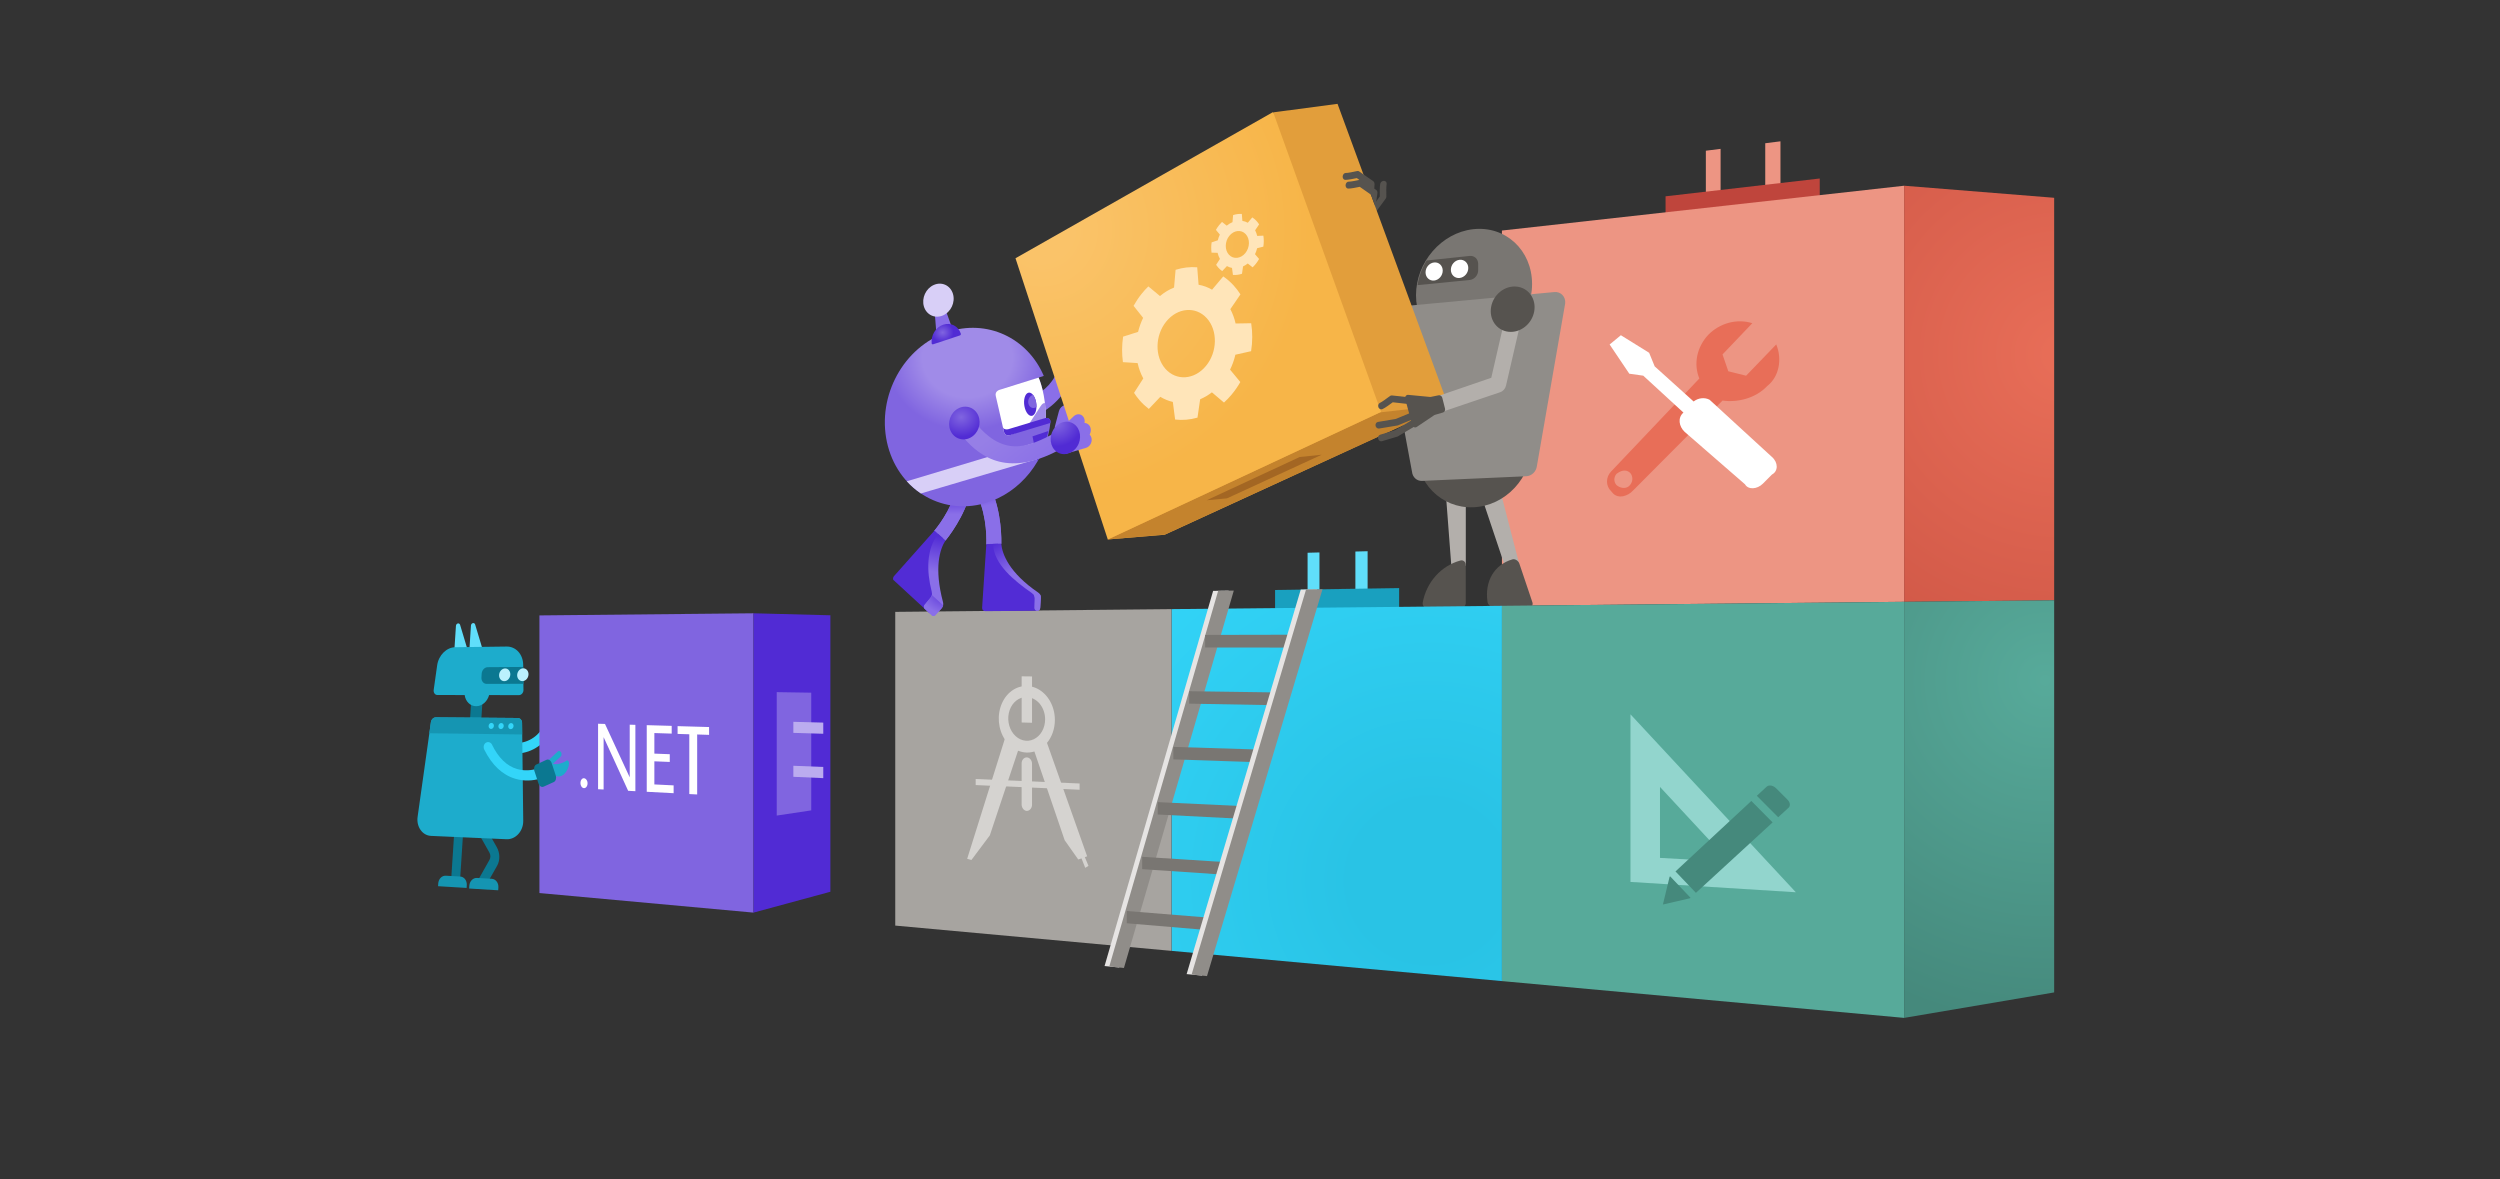 <?xml version="1.0" encoding="utf-8"?>
<!-- Generator: Adobe Illustrator 24.3.0, SVG Export Plug-In . SVG Version: 6.00 Build 0)  -->
<svg version="1.1" id="Layer_1" xmlns="http://www.w3.org/2000/svg" xmlns:xlink="http://www.w3.org/1999/xlink" x="0px" y="0px"
	 viewBox="0 0 636 300" style="enable-background:new 0 0 636 300;" xml:space="preserve">
<rect x="0" y="0" width="636" height="300" fill="#333333" stroke="none"/>
<style type="text/css">
	.st0{fill:#C5D43B;}
	.st1{fill:#8B9B23;}
	.st2{fill:#78881B;}
	.st3{fill:#FFFFFF;}
	.st4{fill:#95A258;}
	.st5{fill:#819041;}
	.st6{fill:#2ECCEF;}
	.st7{fill:#0B7891;}
	.st8{fill:#1595B2;}
	.st9{fill:#B3AFAB;}
	.st10{fill:#797672;}
	.st11{fill:#908D89;}
	.st12{fill:#DDDBDA;}
	.st13{fill:#BBB8B4;}
	.st14{fill:#CC5444;}
	.st15{fill:#BBACEF;}
	.st16{fill:#3E8EED;}
	.st17{fill:#7354DD;}
	.st18{fill:#A3C9F6;}
	.st19{fill:#0064DA;}
	.st20{fill:#FCCF84;}
	.st21{fill:#F7B548;}
	.st22{fill:#E29E3B;}
	.st23{fill:#BDD8F9;}
	.st24{fill:#8DBCF4;}
	.st25{fill:#549BEF;}
	.st26{fill:#F4AC99;}
	.st27{fill:#E86E58;}
	.st28{fill:#A08BE8;}
	.st29{fill:#70D6E0;}
	.st30{fill:#28C2D1;}
	.st31{fill:#CFF1F5;}
	.st32{fill:#FDC9B5;}
	.st33{fill:#EA7F6B;}
	.st34{fill:#98C2F5;}
	.st35{fill:#D8E8FB;}
	.st36{fill:#FEDEA7;}
	.st37{fill:#A7A4A0;}
	.st38{fill:#6D6A66;}
	.st39{fill:#56534F;}
	.st40{fill:#8A6FE8;}
	.st41{fill:url(#SVGID_1_);}
	.st42{fill:url(#SVGID_2_);}
	.st43{fill:url(#SVGID_3_);}
	.st44{fill:#522CD5;}
	.st45{fill:url(#SVGID_4_);}
	.st46{fill:url(#SVGID_5_);}
	.st47{fill:url(#SVGID_6_);}
	.st48{fill:url(#SVGID_7_);}
	.st49{fill:url(#SVGID_8_);}
	.st50{fill:url(#SVGID_9_);}
	.st51{fill:url(#SVGID_10_);}
	.st52{fill:url(#SVGID_11_);}
	.st53{fill:#512BD4;}
	.st54{fill:#D8CFF7;}
	.st55{fill:url(#SVGID_12_);}
	.st56{fill:#8065E0;}
	.st57{fill:url(#SVGID_13_);}
	.st58{fill:url(#SVGID_14_);}
	.st59{fill:url(#SVGID_15_);}
	.st60{fill:#E6E4E3;}
	.st61{fill:#4995EE;}
	.st62{fill:#76AFF2;}
	.st63{fill:#FAF9F8;}
	.st64{fill:#60DEFA;}
	.st65{fill:#19A0BF;}
	.st66{fill:#ED9583;}
	.st67{fill:#BF453C;}
	.st68{fill:#33D5F9;}
	.st69{fill:url(#SVGID_16_);}
	.st70{fill:#57AA9A;}
	.st71{fill:url(#SVGID_17_);}
	.st72{fill:url(#SVGID_18_);}
	.st73{fill:#C4832D;}
	.st74{fill:url(#SVGID_19_);}
	.st75{fill:#1DACCC;}
	.st76{fill:#BBF1FD;}
	.st77{fill:url(#SVGID_20_);}
	.st78{fill:url(#SVGID_21_);}
	.st79{fill:url(#SVGID_22_);}
	.st80{fill:url(#SVGID_23_);}
	.st81{fill:url(#SVGID_24_);}
	.st82{fill:url(#SVGID_25_);}
	.st83{fill:url(#SVGID_26_);}
	.st84{fill:url(#SVGID_27_);}
	.st85{fill:url(#SVGID_28_);}
	.st86{fill:url(#SVGID_29_);}
	.st87{fill:url(#SVGID_30_);}
	.st88{fill:url(#SVGID_31_);}
	.st89{fill:url(#SVGID_32_);}
	.st90{fill:url(#SVGID_33_);}
	.st91{fill:#A36623;}
	.st92{fill:#FFE5B9;}
	.st93{fill:#92D5CD;}
	.st94{fill:#45897C;}
	.st95{fill:#D5D3D0;}
	.st96{fill:url(#SVGID_34_);}
	.st97{fill:#9C9894;}
	.st98{fill:#4A4844;}
	.st99{fill:url(#SVGID_35_);}
	.st100{fill:url(#SVGID_36_);}
	.st101{fill:url(#SVGID_37_);}
	.st102{fill:url(#SVGID_38_);}
	.st103{fill:url(#SVGID_39_);}
	.st104{fill:url(#SVGID_40_);}
	.st105{fill:url(#SVGID_41_);}
	.st106{fill:url(#SVGID_42_);}
	.st107{fill:url(#SVGID_43_);}
	.st108{fill:url(#SVGID_44_);}
	.st109{fill:url(#SVGID_45_);}
	.st110{fill:#8577E5;}
	.st111{fill:url(#SVGID_46_);}
	.st112{fill:url(#SVGID_47_);}
	.st113{fill:#605D5A;}
	.st114{fill:url(#SVGID_48_);}
	.st115{fill:#CCCAC7;}
	.st116{fill:#625F5B;}
</style>
<g>
	<g>
		<polygon class="st64" points="335.67,140.54 335.67,151.89 332.65,151.93 332.65,140.62 		"/>
		<polygon class="st64" points="347.92,140.23 347.92,151.73 344.81,151.77 344.81,140.31 		"/>
		<polygon class="st65" points="355.94,149.61 324.38,150.09 324.38,154.98 355.94,154.68 		"/>
	</g>
	<g>
		<polygon class="st66" points="437.72,37.87 437.72,50.51 433.97,50.94 433.97,38.34 		"/>
		<polygon class="st66" points="452.95,35.95 452.95,48.78 449.08,49.22 449.08,36.44 		"/>
		<polygon class="st67" points="462.94,45.41 423.72,49.94 423.72,55.37 462.94,51.06 		"/>
	</g>
	<path class="st39" d="M351.91,46.02c-0.37,0.07-0.7,0.36-0.78,0.73c-0.15,0.68-0.13,2.47-0.11,3.24l-2.79,3.8
		c-0.28,0.38-0.21,0.87,0.15,1.09c0.36,0.22,0.88,0.09,1.16-0.29l2.98-4.05c0.12-0.16,0.18-0.35,0.17-0.53
		c-0.03-1.04-0.03-2.71,0.07-3.14c0.1-0.44-0.19-0.82-0.64-0.86C352.05,46.01,351.98,46.01,351.91,46.02z"/>
	<g>
		<path class="st7" d="M122.89,225.41c-0.21-0.01-0.41-0.09-0.6-0.24c-0.53-0.42-0.69-1.23-0.36-1.82l2.59-4.59
			c0.32-0.56,0.31-1.3-0.03-1.89l-2.73-4.85c-0.35-0.62-0.21-1.42,0.31-1.79c0.52-0.37,1.23-0.17,1.58,0.45l2.74,4.86
			c0.83,1.48,0.86,3.34,0.06,4.74l-2.6,4.59C123.64,225.25,123.27,225.44,122.89,225.41z"/>
	</g>
	<path class="st68" d="M142.13,181.97c-0.35,1.29-1.45,4.56-4.07,6.98c-2.93,2.7-6.66,3.43-11.06,2.19l0.69-2.57
		c3.64,1.02,6.65,0.47,8.93-1.64c2.06-1.91,2.94-4.53,3.22-5.57L142.13,181.97z"/>
	<path class="st40" d="M271.73,109.41l1.07-4.05c0.28-1.08-0.26-2.12-1.21-2.31c-0.94-0.2-1.93,0.52-2.21,1.6l-1.09,4.13
		L271.73,109.41z"/>
	<polygon class="st66" points="382.09,58.65 484.41,47.25 484.41,153.1 382.09,154.12 	"/>
	<radialGradient id="SVGID_1_" cx="524.591" cy="90.215" r="102.653" gradientUnits="userSpaceOnUse">
		<stop  offset="0" style="stop-color:#E86E58"/>
		<stop  offset="0.941" style="stop-color:#CC5444"/>
	</radialGradient>
	<polygon class="st41" points="522.58,50.32 484.41,47.25 484.41,153.1 522.58,152.72 	"/>
	<polygon class="st9" points="380.59,120.64 375.09,120.89 382.74,143.71 386.53,143.63 	"/>
	<polygon class="st9" points="372.9,120.99 367.49,121.23 369.22,144 372.9,143.92 	"/>
	<path class="st39" d="M360.23,114.44c0,8.37,6.45,14.91,14.53,14.61c8.22-0.3,15-7.55,15-16.19s-6.77-15.16-15-14.59
		C366.68,98.84,360.23,106.07,360.23,114.44z"/>
	<path class="st10" d="M360.23,75.1c0,8.37,6.45,14.64,14.53,13.99c8.22-0.66,15-8.2,15-16.83s-6.77-14.87-15-13.95
		C366.68,59.22,360.23,66.73,360.23,75.1z"/>
	<path class="st11" d="M359.22,120.05l-7.18-38.68c-0.17-1.59,1.01-3.1,2.52-3.25l40.85-3.82c1.66-0.16,2.96,1.2,2.77,2.9
		l-7.19,41.34c-0.16,1.43-1.33,2.56-2.73,2.62l-26.48,1.18C360.47,122.41,359.37,121.42,359.22,120.05z"/>
	<path class="st39" d="M373.89,65.11l-10.97,1.16c-1.15,1.9-1.95,4.03-2.3,6.27l13.27-1.31c1.19-0.12,2.16-1.22,2.16-2.47v-1.62
		C376.05,65.89,375.09,64.99,373.89,65.11z"/>
	<path class="st3" d="M373.53,68.18c0,1.28-0.99,2.42-2.22,2.54c-1.22,0.12-2.21-0.81-2.21-2.09c0-1.28,0.99-2.41,2.21-2.54
		C372.53,65.96,373.53,66.9,373.53,68.18z"/>
	<path class="st3" d="M367.03,68.85c0,1.27-0.98,2.4-2.19,2.52c-1.2,0.12-2.18-0.81-2.18-2.08c0-1.27,0.97-2.4,2.18-2.52
		C366.05,66.64,367.03,67.57,367.03,68.85z"/>
	<path class="st39" d="M371.78,154.57l-8.77,0.08c-0.68,0.01-1.19-0.64-1.07-1.34c0.93-5.2,4.7-9.4,9.6-10.72
		c0.69-0.19,1.35,0.36,1.35,1.1v9.71C372.89,154.05,372.39,154.57,371.78,154.57z"/>
	<path class="st39" d="M384.77,142.3c-4.62,1.34-7.13,5.58-6.34,10.84c0.11,0.71,0.86,1.37,1.56,1.36l9.1-0.09
		c0.63-0.01,0.97-0.54,0.75-1.19l-3.31-9.82C386.29,142.65,385.42,142.11,384.77,142.3z"/>
	<g>
		<path class="st40" d="M275.74,83.35l-4.18-0.05c-0.61,4.84-1.32,9.16-3.19,12.47c-3.7,6.56-12.08,7.21-14.36,7.25l-0.32,5.16
			C260.16,107.18,274.06,106.28,275.74,83.35z"/>
		<path class="st28" d="M261.09,106.67c0.18-0.06,0.36-0.12,0.54-0.18l-1.2-4.57c-0.16,0.05-0.32,0.11-0.48,0.16L261.09,106.67z"/>
	</g>
	<polygon class="st70" points="382.09,154.12 484.41,153.1 484.41,258.95 382.09,249.59 	"/>
	<radialGradient id="SVGID_2_" cx="520.319" cy="173.086" r="93.412" gradientUnits="userSpaceOnUse">
		<stop  offset="0" style="stop-color:#57AA9A"/>
		<stop  offset="0.941" style="stop-color:#45897C"/>
	</radialGradient>
	<polygon class="st42" points="522.58,152.72 484.41,153.1 484.41,258.95 522.58,252.47 	"/>
	<polygon class="st56" points="137.23,156.56 191.69,156.02 191.69,232.17 137.23,227.19 	"/>
	<polygon class="st53" points="211.25,156.53 191.69,156.02 191.69,232.17 211.25,226.86 	"/>
	<radialGradient id="SVGID_3_" cx="363.483" cy="224.002" r="113.818" gradientUnits="userSpaceOnUse">
		<stop  offset="0.17" style="stop-color:#29C3E5"/>
		<stop  offset="0.934" style="stop-color:#33D5F9"/>
	</radialGradient>
	<polygon class="st43" points="298.04,154.96 382.09,154.12 382.09,249.59 298.04,241.9 	"/>
	<polygon class="st37" points="227.75,155.66 298.01,154.96 298.01,241.9 227.75,235.47 	"/>
	<polygon class="st22" points="324,28.57 340.27,26.42 368.34,102.89 296.3,136.04 281.82,137.24 	"/>
	<polygon class="st73" points="350.99,104.92 368.44,102.94 296.36,135.98 281.82,137.24 	"/>
	<radialGradient id="SVGID_4_" cx="264.951" cy="58.53" r="68.237" gradientUnits="userSpaceOnUse">
		<stop  offset="0.116" style="stop-color:#FAC369"/>
		<stop  offset="1" style="stop-color:#F7B548"/>
	</radialGradient>
	<polygon class="st45" points="258.34,65.7 323.88,28.5 351.34,104.79 281.82,137.24 	"/>
	<g>
		<path class="st28" d="M107.53,205.33c0.22,0.01,0.42,0.14,0.53,0.38l1.83,4.01c0.17,0.36,0.04,0.82-0.28,1.03
			c-0.32,0.21-0.71,0.08-0.88-0.28l-1.83-4c-0.16-0.36-0.04-0.82,0.28-1.03C107.3,205.35,107.42,205.32,107.53,205.33z"/>
	</g>
	<path class="st75" d="M140.2,194.17c1.31,0.69,3.54-0.3,3.84-0.62c0.3-0.33,1.14,0.06,0.47,1.83c-0.51,1.35-1.95,3.22-4.2,1.39
		C139.49,196.1,140.2,194.17,140.2,194.17z"/>
	<path class="st75" d="M138.95,194.41c-0.02-0.26,0.05-0.51,0.21-0.66l2.76-2.58c0.25-0.23,0.62-0.14,0.82,0.22
		c0.2,0.35,0.16,0.83-0.09,1.06l-2.77,2.58c-0.25,0.23-0.61,0.13-0.81-0.22C139,194.69,138.96,194.55,138.95,194.41z"/>
	<path class="st7" d="M115.87,224.42c0.63,0.04,1.18-0.63,1.23-1.49l0.65-10.02c0.06-0.86-0.41-1.58-1.03-1.61
		c-0.63-0.03-1.18,0.65-1.23,1.51l-0.65,9.99C114.78,223.66,115.24,224.38,115.87,224.42z"/>
	<path class="st8" d="M118.7,225.89l0.05-0.72c0.07-1.15-0.67-2.12-1.67-2.18l-3.67-0.21c-0.99-0.06-1.84,0.82-1.92,1.96l-0.05,0.71
		L118.7,225.89z"/>
	<path class="st8" d="M126.74,226.49l0.05-0.73c0.08-1.16-0.69-2.14-1.7-2.2l-3.74-0.21c-1.01-0.06-1.88,0.83-1.95,1.97l-0.05,0.72
		L126.74,226.49z"/>
	<g>
		<path class="st64" d="M119.4,165.49l0.41-6.34c0.04-0.69,0.88-0.9,1.07-0.26l1.9,6.32c0.13,0.42-0.17,0.88-0.57,0.88l-2.32,0.03
			C119.6,166.12,119.38,165.84,119.4,165.49z"/>
		<path class="st64" d="M115.58,165.54l0.41-6.31c0.04-0.69,0.87-0.89,1.06-0.26l1.89,6.29c0.12,0.41-0.17,0.87-0.56,0.88
			l-2.29,0.03C115.78,166.17,115.55,165.89,115.58,165.54z"/>
		<polygon class="st7" points="118.82,194.59 121.68,194.66 122.84,176.97 119.97,176.97 		"/>
		<path class="st75" d="M110.33,175.52l0.88-6.24c0.36-2.59,2.37-4.6,4.62-4.63l13.07-0.17c2.34-0.03,4.17,1.98,4.2,4.64l0.07,6.41
			c0.01,0.7-0.52,1.31-1.14,1.31l-7.6-0.01c-0.44,1.63-1.79,2.84-3.31,2.83c-1.51-0.01-2.69-1.22-2.91-2.84l-6.96-0.01
			C110.66,176.79,110.24,176.21,110.33,175.52z"/>
		<path class="st7" d="M124.08,169.73l9.03-0.06l0.05,4.29l-9.36,0.02c-0.79,0-1.38-0.73-1.32-1.63l0.06-0.98
			C122.6,170.47,123.29,169.74,124.08,169.73z"/>
		<path class="st76" d="M131.57,171.66c-0.06,0.9,0.54,1.62,1.33,1.62c0.8,0,1.49-0.73,1.55-1.64c0.06-0.9-0.54-1.63-1.33-1.62
			C132.32,170.03,131.63,170.76,131.57,171.66z"/>
		<path class="st76" d="M126.97,171.68c-0.06,0.89,0.53,1.62,1.32,1.61c0.79,0,1.47-0.73,1.53-1.63c0.06-0.9-0.53-1.62-1.32-1.61
			C127.71,170.06,127.03,170.79,126.97,171.68z"/>
	</g>
	<path class="st75" d="M128.87,213.5l-19.23-0.85c-2.19-0.1-3.76-2.34-3.4-4.86l3.38-24.04c0.1-0.72,0.65-1.26,1.27-1.26l20.83,0.17
		c0.62,0.01,1.1,0.54,1.1,1.24l0.29,24.93C133.14,211.44,131.17,213.6,128.87,213.5z"/>
	<path class="st8" d="M109.22,186.54l0.39-2.79c0.1-0.72,0.65-1.26,1.27-1.26l20.83,0.17c0.62,0.01,1.1,0.54,1.1,1.24l0.03,2.95
		L109.22,186.54z"/>
	<path class="st68" d="M129.29,184.72c-0.03,0.43,0.25,0.78,0.63,0.78c0.38,0,0.71-0.34,0.73-0.77c0.03-0.43-0.25-0.78-0.63-0.78
		C129.65,183.95,129.32,184.29,129.29,184.72z"/>
	<path class="st68" d="M126.79,184.7c-0.03,0.43,0.25,0.77,0.63,0.78c0.37,0,0.7-0.34,0.73-0.76c0.03-0.43-0.25-0.78-0.63-0.78
		C127.14,183.93,126.82,184.27,126.79,184.7z"/>
	<path class="st68" d="M124.3,184.67c-0.03,0.42,0.25,0.77,0.62,0.78c0.37,0,0.7-0.34,0.73-0.76c0.03-0.43-0.25-0.77-0.62-0.78
		C124.65,183.9,124.33,184.24,124.3,184.67z"/>
	<g>
		<g>
			
				<linearGradient id="SVGID_5_" gradientUnits="userSpaceOnUse" x1="9857.315" y1="-396.631" x2="9857.315" y2="-380.156" gradientTransform="matrix(-0.874 -0.485 -0.485 0.874 8673.806 5251.293)">
				<stop  offset="0" style="stop-color:#522CD5"/>
				<stop  offset="0.44" style="stop-color:#8A6FE8"/>
			</linearGradient>
			<path class="st46" d="M240.52,137.53c2.08-2.59,5.94-8.25,6.99-14.96l-3.69-0.5c-0.95,6.06-4.47,10.95-6.13,12.95
				C237.56,135.18,238.87,136.63,240.52,137.53z"/>
		</g>
		<g>
			
				<linearGradient id="SVGID_6_" gradientUnits="userSpaceOnUse" x1="9860.953" y1="-394.687" x2="9853.45" y2="-381.165" gradientTransform="matrix(-0.874 -0.485 -0.485 0.874 8673.806 5251.293)">
				<stop  offset="0.08" style="stop-color:#522CD5"/>
				<stop  offset="0.452" style="stop-color:#8A6FE8"/>
			</linearGradient>
			<path class="st47" d="M240.52,137.53c2.08-2.59,5.94-8.25,6.99-14.96l-3.69-0.5c-0.95,6.06-4.47,10.95-6.13,12.95
				C237.56,135.18,238.87,136.63,240.52,137.53z"/>
		</g>
		<path class="st44" d="M237.72,134.99l2.21,1.98c-0.37,1.01-4.24,2.68-2.29,14.43l-1.17,4.61l-9.23-8.51
			c-0.08-0.08-0.11-0.59,0.19-0.93L237.72,134.99z"/>
		
			<linearGradient id="SVGID_7_" gradientUnits="userSpaceOnUse" x1="9763.877" y1="866.697" x2="9753.202" y2="885.185" gradientTransform="matrix(-0.759 -0.651 -0.704 0.714 8262.427 5874.468)">
			<stop  offset="0" style="stop-color:#522CD5"/>
			<stop  offset="0.44" style="stop-color:#8A6FE8"/>
		</linearGradient>
		<path class="st48" d="M239.9,153.17c0.18,0.67,0,1.19-0.43,1.67l-1.52,1.66c-0.23,0.26-0.63,0.28-0.89,0.05l-1.8-1.66
			c-0.29-0.26-0.3-0.71-0.04-1.01l1.29-1.56c0.49-0.55,0.73-0.96,0.51-1.85c-1.34-5.25-1.35-10.72,1.62-14.66l1.89,1.7
			C239.12,139.64,237.57,144.43,239.9,153.17z"/>
		
			<radialGradient id="SVGID_8_" cx="-2015.961" cy="530.997" r="6.181" gradientTransform="matrix(0.853 0.651 -0.731 0.759 2348.761 1059.436)" gradientUnits="userSpaceOnUse">
			<stop  offset="0.034" style="stop-color:#522CD5"/>
			<stop  offset="0.996" style="stop-color:#8A6FE8"/>
		</radialGradient>
		<path class="st49" d="M237.06,156.55c0.25,0.23,0.65,0.21,0.89-0.05l1.52-1.66c0.24-0.26,0.4-0.55,0.46-0.86l-2.86-2.61
			c-0.07,0.35-0.27,0.63-0.56,0.95l-1.29,1.56c-0.26,0.29-0.25,0.74,0.04,1.01L237.06,156.55z"/>
	</g>
	<g>
		
			<linearGradient id="SVGID_9_" gradientUnits="userSpaceOnUse" x1="7082.216" y1="-572.027" x2="7082.216" y2="-555.528" gradientTransform="matrix(-0.98 0.201 0.201 0.98 7302.542 -740.842)">
			<stop  offset="0" style="stop-color:#522CD5"/>
			<stop  offset="0.44" style="stop-color:#8A6FE8"/>
		</linearGradient>
		<path class="st50" d="M254.74,138.33c0.05-3.43-0.38-10.38-3.67-16.07l-3.23,2.22c2.97,5.15,3.17,11.29,3.09,13.98
			C250.91,138.67,252.85,138.83,254.74,138.33z"/>
		
			<linearGradient id="SVGID_10_" gradientUnits="userSpaceOnUse" x1="7082.216" y1="-572.027" x2="7082.216" y2="-555.528" gradientTransform="matrix(-0.98 0.201 0.201 0.98 7302.542 -740.842)">
			<stop  offset="0" style="stop-color:#522CD5"/>
			<stop  offset="0.44" style="stop-color:#8A6FE8"/>
		</linearGradient>
		<path class="st51" d="M254.74,138.33c0.05-3.43-0.38-10.38-3.67-16.07l-3.23,2.22c2.97,5.15,3.17,11.29,3.09,13.98
			C250.91,138.67,252.85,138.83,254.74,138.33z"/>
		<path class="st44" d="M250.92,138.41l3-0.08c0.33,1.02,0.5,6.46,9.96,13.22l-0.02,3.82l-13.24,0.11c-0.46,0-0.8-0.37-0.77-0.86
			L250.92,138.41z"/>
		
			<linearGradient id="SVGID_11_" gradientUnits="userSpaceOnUse" x1="7131.977" y1="137.393" x2="7121.455" y2="155.619" gradientTransform="matrix(-1 0 -0.07 1 7395.992 0)">
			<stop  offset="0" style="stop-color:#522CD5"/>
			<stop  offset="0.44" style="stop-color:#8A6FE8"/>
		</linearGradient>
		<path class="st52" d="M264.15,150.77c0.57,0.39,0.66,0.83,0.61,1.51l-0.14,2.42c-0.02,0.37-0.33,0.68-0.69,0.68l-0.07,0
			c-0.4,0-0.7-0.33-0.67-0.76l0.05-1.97c0.05-0.78-0.02-1.27-0.77-1.8c-4.41-3.07-9.76-7.38-9.83-12.49l2.08-0.06
			C254.93,140.93,256.74,145.74,264.15,150.77z"/>
		
			<radialGradient id="SVGID_12_" cx="791.655" cy="150.876" r="3.511" fx="788.145" fy="150.785" gradientTransform="matrix(1.123 0 0 1 -626.876 0)" gradientUnits="userSpaceOnUse">
			<stop  offset="0.034" style="stop-color:#522CD5"/>
			<stop  offset="1" style="stop-color:#8A6FE8"/>
		</radialGradient>
		<path class="st55" d="M262.98,151.33c0.27,0.37,0.3,0.78,0.27,1.32l-0.05,1.97c-0.03,0.42,0.27,0.76,0.67,0.76l0.07,0
			c0.35,0,0.66-0.31,0.69-0.68l0.14-2.42c0.03-0.39,0-0.7-0.12-0.96L262.98,151.33z"/>
	</g>
	
		<radialGradient id="SVGID_13_" cx="996.809" cy="-1382.779" r="21.448" gradientTransform="matrix(1.03 -0.399 0.448 0.917 -161.093 1756.708)" gradientUnits="userSpaceOnUse">
		<stop  offset="0.474" style="stop-color:#A08BE8"/>
		<stop  offset="0.862" style="stop-color:#8065E0"/>
	</radialGradient>
	<path class="st57" d="M266,106.34c0.15-6.08-1.78-10.28-1.78-10.28l1.28-0.41l0.03-0.04c-4.15-9.69-14.47-14.54-24.56-11.12
		c-11.11,3.77-17.87,16.21-15.34,27.95c2.54,11.8,13.6,18.83,24.95,15.57c9.15-2.63,15.68-11.15,16.67-20.7
		C267.24,106.91,267.09,106.26,266,106.34z"/>
	
		<radialGradient id="SVGID_14_" cx="1003.278" cy="-1368.255" r="13.913" fx="1017.086" fy="-1369.967" gradientTransform="matrix(1.03 -0.399 0.448 0.917 -161.093 1756.708)" gradientUnits="userSpaceOnUse">
		<stop  offset="0.202" style="stop-color:#E1DFDD"/>
		<stop  offset="0.734" style="stop-color:#FFFFFF"/>
	</radialGradient>
	<path class="st58" d="M266,106.34c0.15-6-1.73-10.18-1.78-10.28l-9.79,3.07c0,0-1.4,0.29-1.11,1.6c0.29,1.31,1.17,4.99,2.08,9.1
		c0.19,0.84,0.94,1.05,1.46,0.89C256.87,110.72,265.97,107.16,266,106.34z"/>
	<path class="st28" d="M264.75,103.3c-0.49,0.73-2.96,4.57-2.96,4.57l4.26-1.44c0.03-1.64-0.06-3.01-0.16-3.88
		C265.43,102.48,265.13,102.74,264.75,103.3z"/>
	<path class="st53" d="M267.21,107.59c0,0,0.33-1.37-1.21-1.25c0-0.01,0-0.01,0-0.02l-9.46,2.86c-0.5,0.15-1.21,0.04-1.38-0.45
		c0.08,0.36,0.16,0.73,0.25,1.1c0.17,0.77,0.81,1.01,1.31,0.93c0.05-0.01,0.1-0.02,0.15-0.03l1.47-0.45L267.21,107.59z"/>
	<path class="st54" d="M266.37,111.72l-35.68,10.72c1.08,1.18,2.28,2.22,3.58,3.1l30.07-8.9
		C265.18,115.08,265.87,113.43,266.37,111.72z"/>
	<path class="st53" d="M263.91,117.21c1.28-2.32,2.23-4.88,2.79-7.57l-4.03,1.37L263.91,117.21z"/>
	<g>
		<g>
			<polygon class="st40" points="242.13,83.21 238.19,84.52 237.84,80.07 240.65,79.11 			"/>
		</g>
		
			<radialGradient id="SVGID_15_" cx="994.192" cy="-1390.878" r="2.884" gradientTransform="matrix(1.03 -0.399 0.448 0.917 -161.093 1756.708)" gradientUnits="userSpaceOnUse">
			<stop  offset="0" style="stop-color:#8065E0"/>
			<stop  offset="0.863" style="stop-color:#512BD4"/>
		</radialGradient>
		<path class="st59" d="M244.21,85.33c0.18-0.06,0.29-0.27,0.23-0.45c-0.64-1.92-2.56-2.93-4.48-2.28c-1.92,0.64-3.16,2.7-2.95,4.74
			c0.02,0.19,0.2,0.31,0.37,0.25L244.21,85.33z"/>
	</g>
	<g>
		<path class="st53" d="M263.59,102.36c0.29,1.62-0.14,3.14-0.97,3.41c-0.82,0.26-1.72-0.84-2.01-2.45
			c-0.29-1.61,0.14-3.13,0.96-3.4C262.4,99.65,263.3,100.74,263.59,102.36z"/>
		<path class="st56" d="M261.79,101.31c-0.42,0.82-0.22,1.84,0.44,2.29c0.45,0.31,1.01,0.26,1.45-0.06
			c0.01-0.38-0.01-0.77-0.09-1.18c-0.14-0.79-0.43-1.46-0.79-1.9C262.4,100.55,262.02,100.85,261.79,101.31z"/>
	</g>
	<path class="st54" d="M235.04,77.97c-0.63-2.13,0.49-4.58,2.52-5.48c2.04-0.9,4.22,0.11,4.87,2.26c0.65,2.15-0.5,4.62-2.55,5.5
		C237.84,81.13,235.68,80.1,235.04,77.97z"/>
	<g>
		
			<linearGradient id="SVGID_16_" gradientUnits="userSpaceOnUse" x1="3529.997" y1="-905.761" x2="3518.959" y2="-885.201" gradientTransform="matrix(-0.984 0.176 0.176 0.984 3884.654 371.012)">
			<stop  offset="0.339" style="stop-color:#967FE6"/>
			<stop  offset="1" style="stop-color:#8A6FE8"/>
		</linearGradient>
		<path class="st69" d="M268.49,110.08c-3.3,1.79-6.36,3.17-9.24,3.43c-4.75,0.44-8.41-2.72-10.61-5.38c-1-1.2-4.54,2.03-3.48,3.25
			c4.29,4.96,11.53,10.4,25.35,2.5C271.19,113.5,269.19,109.7,268.49,110.08z"/>
	</g>
	
		<radialGradient id="SVGID_17_" cx="440.197" cy="-912.009" r="5.828" gradientTransform="matrix(1.093 -0.23 0.259 0.973 -0.412 1094.76)" gradientUnits="userSpaceOnUse">
		<stop  offset="0" style="stop-color:#8065E0"/>
		<stop  offset="0.863" style="stop-color:#512BD4"/>
	</radialGradient>
	<path class="st71" d="M248.51,105.05c1.23,1.82,0.79,4.45-0.98,5.86c-1.76,1.41-4.17,1.08-5.39-0.73
		c-1.21-1.81-0.78-4.41,0.97-5.83C244.87,102.93,247.29,103.24,248.51,105.05z"/>
	<path class="st40" d="M270.94,115.49l5.21-1.52c0.99-0.21,1.69-1.26,1.56-2.33c-0.14-1.07-1.05-1.77-2.04-1.55l-3.8,0.8
		L270.94,115.49z"/>
	<path class="st40" d="M272.22,111.7l2.99-2.81c0.8-0.76,0.97-2.04,0.39-2.86c-0.58-0.82-1.69-0.86-2.48-0.1l-3.05,2.89
		L272.22,111.7z"/>
	<path class="st40" d="M272.65,112.93l3.58-1.5c0.96-0.41,1.49-1.57,1.2-2.59c-0.3-1.02-1.31-1.51-2.26-1.09l-3.66,1.56
		L272.65,112.93z"/>
	
		<radialGradient id="SVGID_18_" cx="3669.079" cy="-1370.801" r="8.765" gradientTransform="matrix(-0.799 0.143 0.134 0.746 3384.317 605.756)" gradientUnits="userSpaceOnUse">
		<stop  offset="0" style="stop-color:#8065E0"/>
		<stop  offset="0.863" style="stop-color:#512BD4"/>
	</radialGradient>
	<path class="st72" d="M268,109.25c1.21-1.94,3.55-2.56,5.23-1.37c1.68,1.19,2.05,3.75,0.81,5.7c-1.23,1.94-3.58,2.54-5.24,1.34
		C267.15,113.72,266.79,111.19,268,109.25z"/>
	<path class="st9" d="M364.99,104.06c0.47,0.63,1.3,0.91,2.11,0.64l14.54-4.92c0.74-0.25,1.31-0.9,1.49-1.68l4.06-17.6
		c0.27-1.18-0.42-2.29-1.55-2.47c-1.12-0.18-2.25,0.64-2.52,1.82l-3.74,16.26l-13.31,4.57c-1.07,0.37-1.71,1.56-1.43,2.67
		C364.72,103.61,364.84,103.85,364.99,104.06z"/>
	<g>
		<path class="st39" d="M366.92,101.21l0.69,2.73c0.11,0.44-0.11,0.89-0.51,1l-2.06,0.6c-0.07,0.02-0.13,0.05-0.19,0.09l-4.44,2.99
			c-0.43,0.29-1,0.02-1.15-0.53l-1.77-6.6c-0.15-0.56,0.24-1.08,0.75-1.04l5.55,0.53c0.07,0.01,0.14,0,0.21-0.01l1.99-0.41
			C366.4,100.48,366.81,100.76,366.92,101.21z"/>
		<path class="st39" d="M350.76,103.77c0.21,0.31,0.58,0.46,0.91,0.32c0.61-0.24,2.04-1.29,2.65-1.75l4.27,0.48
			c0.43,0.05,0.8-0.3,0.82-0.77c0.02-0.48-0.31-0.9-0.74-0.95l-4.55-0.5c-0.18-0.02-0.36,0.03-0.5,0.14
			c-0.82,0.63-2.15,1.58-2.54,1.74c-0.39,0.16-0.58,0.65-0.42,1.09C350.69,103.65,350.72,103.71,350.76,103.77z"/>
		<path class="st39" d="M350.73,111.89c0.19,0.3,0.53,0.45,0.85,0.35l3.91-1.17c0.05-0.02,0.11-0.04,0.16-0.07l4.86-2.91
			c0.37-0.22,0.49-0.75,0.27-1.17c-0.22-0.41-0.71-0.58-1.08-0.36l-4.78,2.87l-3.82,1.16c-0.4,0.12-0.62,0.59-0.49,1.05
			C350.64,111.72,350.68,111.81,350.73,111.89z"/>
		<path class="st39" d="M350.08,108.65c0.17,0.26,0.47,0.42,0.77,0.37l4.65-0.77c0.05-0.01,0.1-0.02,0.15-0.04l4.55-1.87
			c0.4-0.16,0.58-0.66,0.41-1.11c-0.17-0.45-0.63-0.68-1.03-0.51l-4.47,1.85l-4.57,0.77c-0.42,0.07-0.68,0.51-0.6,0.97
			C349.96,108.43,350.01,108.55,350.08,108.65z"/>
	</g>
	<path class="st39" d="M379.34,78.09c0.56-3.16,3.46-5.48,6.48-5.18c3.04,0.3,5.06,3.13,4.48,6.33c-0.58,3.19-3.51,5.5-6.54,5.16
		C380.75,84.07,378.78,81.25,379.34,78.09z"/>
	<path class="st39" d="M350.1,48.32l-0.48-0.33l0.07-1.15l-0.02,0.01c0.01-0.31-0.09-0.6-0.32-0.76l-3.59-2.49
		c-0.14-0.1-0.31-0.13-0.48-0.09c-0.96,0.22-2.49,0.52-2.88,0.49c-0.4-0.03-0.77,0.35-0.82,0.83c-0.01,0.08-0.01,0.15,0,0.23
		c0.04,0.38,0.29,0.68,0.62,0.7c0.61,0.04,2.26-0.3,2.97-0.45l0.66,0.46c-0.96,0.21-2.32,0.47-2.69,0.44
		c-0.4-0.03-0.77,0.35-0.82,0.83c-0.01,0.08-0.01,0.15,0,0.23c0.04,0.38,0.29,0.68,0.62,0.71c0.61,0.04,2.26-0.29,2.98-0.45
		l2.85,1.99l1.14,3.09c0,0,0.21-1.28,0.48-3.27l-0.01-0.01C350.48,48.94,350.39,48.52,350.1,48.32z"/>
	<path class="st68" d="M137.83,196.38c0.32,0.75-0.03,1.61-0.73,1.8c-1.44,0.37-3.6,0.65-5.96-0.05c-3.31-0.97-5.97-3.47-7.94-7.42
		c-0.35-0.69-0.09-1.57,0.55-1.83l0.05-0.02c0.51-0.21,1.09,0.02,1.36,0.57c1.63,3.36,3.77,5.45,6.4,6.21
		c1.95,0.57,3.74,0.29,4.89-0.03c0.54-0.15,1.11,0.14,1.36,0.72L137.83,196.38z"/>
	<path class="st7" d="M141.39,197.3l-1.05-3.19c-0.22-0.68-0.81-1.05-1.31-0.82l-2.58,1.2c-0.5,0.23-0.72,0.96-0.5,1.64l1.04,3.18
		c0.22,0.68,0.81,1.05,1.3,0.82l2.6-1.18C141.39,198.72,141.61,197.98,141.39,197.3z"/>
	<polygon class="st56" points="206.38,206.16 197.6,207.48 197.6,176.08 206.38,176.22 	"/>
	<polygon class="st15" points="209.44,186.67 201.83,186.44 201.83,183.63 209.44,183.83 	"/>
	<polygon class="st15" points="209.44,197.96 201.83,197.62 201.83,194.81 209.44,195.12 	"/>
	<polygon class="st91" points="330.64,116.26 336.24,115.68 312.15,126.78 306.96,127.27 	"/>
	<path class="st27" d="M434.54,85.22c-1.41,1.52-2.37,3.38-2.77,5.34c-0.39,1.96-0.2,3.95,0.54,5.73l-22.45,23.66
		c-0.33,0.34-0.59,0.74-0.77,1.18c-0.18,0.44-0.27,0.9-0.27,1.37c0,0.46,0.09,0.92,0.27,1.34c0.18,0.42,0.44,0.8,0.77,1.11
		l0.55,0.63c1.39,1.34,3.71,0.69,5.1-0.85l22.71-22.83c3.72,0.54,8.37-0.52,11.36-3.69c3.11-2.43,3.81-6.93,2.3-10.59l-7.67,7.96
		l-4.53-1.13l-1.47-4.28l7.58-7.95c-1.9-0.6-3.99-0.64-5.99-0.1C437.82,82.65,435.99,83.73,434.54,85.22L434.54,85.22z
		 M411.25,120.54c1.67-1.28,2.87-0.87,3.53-0.16c0.32,0.4,0.49,0.9,0.49,1.42c0,0.52-0.17,1.04-0.49,1.46
		c-0.74,1.15-2.42,1.12-3.53,0.15c-0.36-0.38-0.56-0.88-0.56-1.41C410.69,121.47,410.89,120.95,411.25,120.54z"/>
	<path class="st3" d="M450.79,120.72l-2.3,2.31c-1.49,1.5-3.77,1.59-4.56,0.18l-15.37-13.36c-1.43-1.34-1.82-3.58-0.29-4.89
		l-10.23-9.39l-3.55-0.5l-5-7.43l2.86-2.36l7.19,4.47l1.41,3.45l9.91,8.94c0.58-0.46,1.27-0.74,2-0.82
		c0.72-0.08,1.44,0.05,2.06,0.38l15.87,14.56C452.4,117.66,452.4,119.88,450.79,120.72z"/>
	<path class="st92" d="M292.14,72.86c-0.61,0.59-1.2,1.24-1.75,1.94c-0.76,0.95-1.43,1.96-2.01,3.01l2.43,3.05
		c-0.55,1.15-0.98,2.35-1.28,3.57l-3.81,1.21c-0.33,2.17-0.34,4.37-0.05,6.49l3.74,0.24c0.3,1.37,0.78,2.69,1.44,3.9
		c-0.62,1-1.68,2.63-2.35,3.67c0.43,0.67,0.91,1.31,1.43,1.91c0.72,0.83,1.51,1.55,2.33,2.18l2.93-3.08c1,0.61,2.07,1.05,3.18,1.3
		l0.58,4.48c1.87,0.22,3.8,0.06,5.69-0.49l0.68-4.67c1.03-0.44,2.04-1.03,2.99-1.76l3.07,2.6c0.67-0.61,1.32-1.28,1.94-2.02
		c0.84-1.01,1.58-2.08,2.22-3.2l-2.61-3.15c0.6-1.22,1.05-2.5,1.35-3.8l4-0.9c0.38-2.38,0.39-4.79,0.02-7.11
		c-1.24,0.03-2.98,0.07-3.96,0.07c-0.29-1.28-0.74-2.51-1.34-3.65l2.57-3.76c-0.52-0.82-1.11-1.59-1.77-2.31
		c-0.81-0.88-1.69-1.63-2.61-2.26l-2.84,3.38c-1.08-0.63-2.24-1.05-3.43-1.26L304.57,68c-1.83-0.15-3.69,0.07-5.5,0.64l-0.39,4.51
		c-1.25,0.5-2.46,1.22-3.58,2.16L292.14,72.86z M307,80.94c2.83,3.12,2.74,8.59-0.21,12.16c-2.93,3.55-7.54,3.86-10.31,0.73
		c-2.75-3.11-2.66-8.47,0.2-12.02C299.56,78.25,304.18,77.84,307,80.94z"/>
	<path class="st92" d="M310.88,56.46c-0.25,0.24-0.49,0.51-0.72,0.79c-0.31,0.39-0.59,0.8-0.83,1.23l1,1.2
		c-0.23,0.47-0.4,0.95-0.52,1.45l-1.57,0.53c-0.13,0.88-0.14,1.76-0.02,2.61l1.54,0.05c0.12,0.55,0.32,1.07,0.59,1.55
		c-0.26,0.41-0.69,1.08-0.97,1.51c0.18,0.26,0.37,0.51,0.59,0.75c0.3,0.32,0.62,0.6,0.96,0.84l1.2-1.28
		c0.41,0.23,0.84,0.39,1.29,0.47l0.24,1.78c0.76,0.06,1.54-0.04,2.3-0.29l0.27-1.87c0.41-0.19,0.82-0.44,1.2-0.75l1.23,0.98
		c0.27-0.25,0.53-0.53,0.77-0.83c0.33-0.41,0.63-0.84,0.88-1.3l-1.04-1.21c0.24-0.49,0.42-1,0.54-1.52l1.58-0.4
		c0.15-0.94,0.15-1.89,0.01-2.8c-0.49,0.03-1.18,0.06-1.57,0.07c-0.12-0.5-0.29-0.98-0.53-1.43l1.02-1.51
		c-0.21-0.32-0.44-0.62-0.7-0.9c-0.32-0.34-0.67-0.63-1.04-0.87l-1.14,1.36c-0.43-0.24-0.9-0.4-1.38-0.47l-0.14-1.77
		c-0.74-0.05-1.49,0.05-2.22,0.29l-0.16,1.8c-0.51,0.21-1,0.51-1.46,0.89L310.88,56.46z M316.9,59.55c1.13,1.21,1.1,3.37-0.08,4.83
		c-1.18,1.45-3.04,1.64-4.17,0.43c-1.12-1.21-1.08-3.36,0.08-4.8C313.9,58.55,315.77,58.34,316.9,59.55z"/>
	<path class="st93" d="M414.79,181.72v42.64l42.07,2.63L414.79,181.72z M422.3,200.19l17.68,19.05l-17.68-0.99V200.19z"/>
	<g>
		<path class="st94" d="M449.49,200.08l-2.55,2.37l5.43,5.46l2.72-2.5c0.21-0.24,0.29-0.57,0.23-0.94
			c-0.07-0.37-0.28-0.74-0.58-1.03l-2.88-2.88c-0.34-0.35-0.77-0.6-1.21-0.69C450.2,199.78,449.79,199.85,449.49,200.08
			L449.49,200.08z"/>
		<path class="st94" d="M431.44,227.14l19.51-17.92l-5.41-5.46l-19.3,17.93L431.44,227.14z"/>
		<path class="st94" d="M429.93,228.52l0.14-0.13l-5.19-5.45l-0.14,0.13l-1.7,7.04L429.93,228.52z"/>
	</g>
	<g>
		<path class="st95" d="M261.16,191.45c-1.41-0.05-2.78-0.59-3.95-1.56c-1.16-0.96-2.06-2.3-2.59-3.85
			c-0.53-1.55-0.67-3.24-0.4-4.86c0.27-1.62,0.94-3.11,1.92-4.27c0.99-1.16,2.25-1.95,3.63-2.25c1.38-0.31,2.82-0.12,4.13,0.54
			c1.31,0.66,2.44,1.77,3.24,3.19c0.8,1.42,1.22,3.08,1.22,4.77c0,2.27-0.77,4.41-2.12,5.97
			C264.88,190.67,263.05,191.51,261.16,191.45L261.16,191.45z M261.16,177.33c-0.93-0.02-1.83,0.29-2.6,0.89
			c-0.77,0.59-1.36,1.45-1.71,2.45c-0.35,1-0.44,2.11-0.26,3.19c0.18,1.08,0.62,2.08,1.27,2.87c0.65,0.79,1.48,1.35,2.39,1.59
			c0.91,0.24,1.85,0.16,2.71-0.24c0.86-0.4,1.6-1.09,2.12-2c0.52-0.91,0.8-1.98,0.8-3.09c0-1.48-0.51-2.91-1.39-3.98
			C263.6,177.97,262.4,177.36,261.16,177.33L261.16,177.33z"/>
		<path class="st95" d="M262.55,172.09l-2.64-0.03v11.74l2.64,0.07V172.09z"/>
		<path class="st95" d="M261.22,206.3c-0.35-0.02-0.69-0.2-0.93-0.51c-0.25-0.31-0.39-0.71-0.39-1.13V194.2
			c0-0.42,0.14-0.81,0.39-1.09c0.25-0.28,0.58-0.44,0.93-0.43c0.35,0.01,0.69,0.19,0.94,0.49c0.25,0.3,0.39,0.71,0.39,1.12v10.5
			c-0.02,0.41-0.17,0.78-0.41,1.06C261.89,206.13,261.57,206.29,261.22,206.3L261.22,206.3z"/>
		<path class="st95" d="M276.09,220.78l-1.44-3.61l0.75-0.51l1.51,3.61L276.09,220.78z"/>
		<path class="st95" d="M274.65,199.32l-26.44-1.14v1.54l26.44,1.19V199.32z"/>
		<path class="st95" d="M255.84,187.29l-9.79,31.19l1.08,0.3l4.69-6.27l7.49-22.47L255.84,187.29z"/>
		<path class="st95" d="M265.94,187.82l10.63,30.03l-2.26,0.81l-3.46-4.91l-7.91-23.19L265.94,187.82z"/>
	</g>
	<path class="st3" d="M148.56,200.5c-0.12,0-0.24-0.04-0.35-0.11c-0.11-0.07-0.21-0.17-0.29-0.29c-0.17-0.25-0.26-0.57-0.26-0.9
		c0-0.33,0.09-0.64,0.26-0.87c0.08-0.12,0.18-0.21,0.29-0.27c0.11-0.06,0.23-0.09,0.35-0.08c0.18,0.01,0.36,0.09,0.51,0.24
		c0.15,0.15,0.27,0.35,0.34,0.58c0.07,0.23,0.09,0.49,0.05,0.73c-0.04,0.24-0.12,0.46-0.25,0.63c-0.08,0.12-0.19,0.21-0.3,0.26
		C148.8,200.49,148.68,200.51,148.56,200.5L148.56,200.5z M161.64,201.28l-1.84-0.1l-6.24-13.65v13.32l-1.41-0.07v-16.66l1.76,0.05
		l6.29,13.59v-13.4l1.44,0.04V201.28z M171.38,201.79l-6.85-0.36v-16.95l6.35,0.18v1.97l-4.41-0.14v5.23l3.92,0.15v1.97l-3.92-0.16
		v5.88l4.9,0.24V201.79z M180.38,186.95l-3.02-0.1v15.26l-2-0.1v-15.21l-2.98-0.09v-1.98l8.01,0.23V186.95z"/>
	<g>
		<polyline class="st60" points="308.62,150.32 281,245.76 284.72,246.13 312.59,150.26 		"/>
		<polyline class="st11" points="309.9,150.3 282.2,245.88 285.93,246.25 313.88,150.24 		"/>
		<g>
			<polygon class="st10" points="329.91,164.75 306.59,164.72 306.59,161.52 329.91,161.47 			"/>
			<polygon class="st10" points="325.63,179.43 302.53,179.01 302.53,175.84 325.63,176.17 			"/>
			<polygon class="st10" points="321.39,193.97 298.5,193.18 298.5,190.01 321.39,190.72 			"/>
			<polygon class="st10" points="317.19,208.37 294.52,207.21 294.52,204.06 317.19,205.13 			"/>
			<polygon class="st10" points="313.02,222.63 290.57,221.11 290.57,217.97 313.02,219.41 			"/>
			<polygon class="st10" points="308.9,236.76 286.65,234.88 286.65,231.76 308.9,233.56 			"/>
		</g>
		<polygon class="st60" points="301.88,247.81 305.79,248.19 335.09,149.92 330.91,149.98 		"/>
		<polygon class="st11" points="303.14,247.93 307.06,248.32 336.45,149.9 332.26,149.96 		"/>
	</g>
</g>
</svg>
